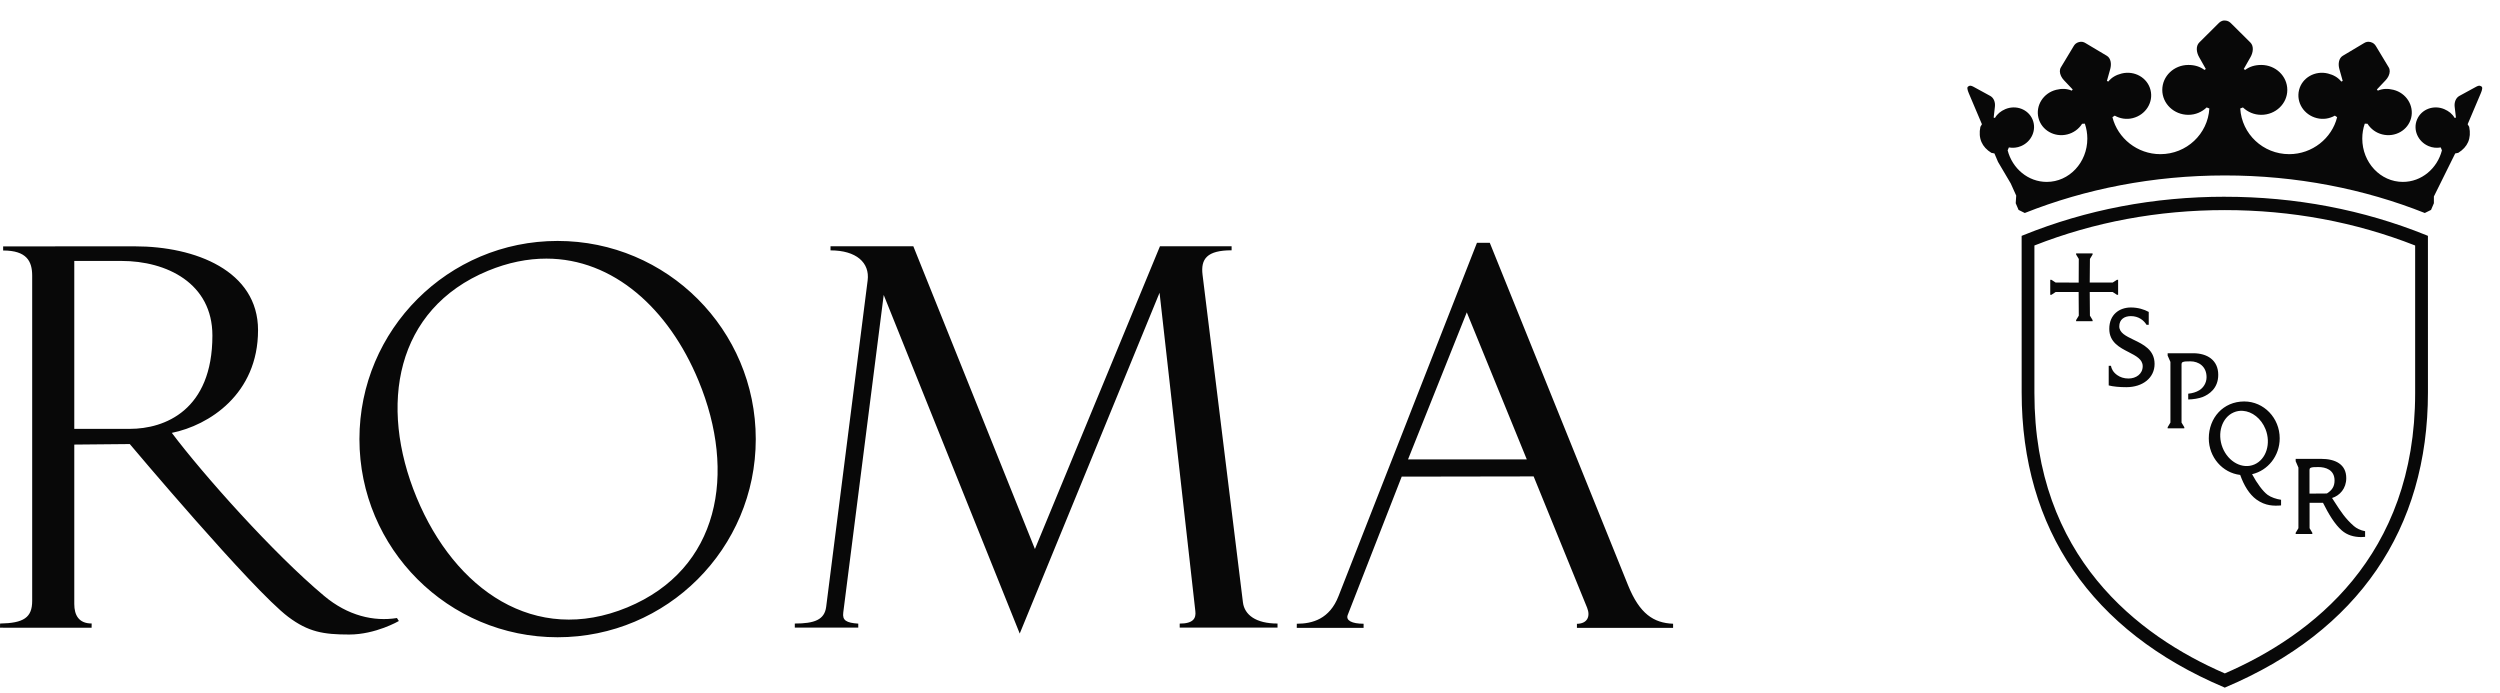 <svg width="101" height="28" viewBox="0 0 101 28" fill="none" xmlns="http://www.w3.org/2000/svg">
<path fill-rule="evenodd" clip-rule="evenodd" d="M89.618 0.953C89.678 0.892 89.754 0.824 89.882 0.828C90.01 0.831 90.086 0.892 90.145 0.953L90.915 1.717C91.058 1.859 91.033 2.11 90.922 2.305L90.648 2.787L90.702 2.826C90.888 2.687 91.103 2.624 91.355 2.624C91.935 2.624 92.407 3.075 92.407 3.633C92.407 4.189 91.935 4.639 91.355 4.639C91.064 4.639 90.806 4.523 90.615 4.341L90.506 4.382C90.566 5.412 91.426 6.228 92.484 6.228C93.415 6.228 94.209 5.587 94.42 4.734L94.328 4.672C94.117 4.791 93.859 4.838 93.599 4.772C93.078 4.643 92.757 4.134 92.882 3.636C93.005 3.138 93.53 2.841 94.049 2.97C94.275 3.026 94.454 3.128 94.588 3.295L94.645 3.27L94.508 2.781C94.481 2.68 94.475 2.573 94.497 2.479C94.518 2.386 94.566 2.304 94.645 2.256L95.506 1.742C95.575 1.698 95.662 1.67 95.77 1.699C95.88 1.727 95.943 1.79 95.986 1.861L96.502 2.718C96.533 2.767 96.546 2.824 96.545 2.881C96.543 3.009 96.475 3.142 96.377 3.244L96.026 3.615L96.065 3.662C96.263 3.578 96.468 3.572 96.693 3.628C97.213 3.757 97.534 4.265 97.41 4.764C97.285 5.262 96.763 5.56 96.243 5.43C95.996 5.369 95.783 5.215 95.647 5L95.537 4.995C95.471 5.183 95.436 5.387 95.436 5.6C95.436 6.567 96.17 7.349 97.076 7.349C97.828 7.349 98.465 6.81 98.654 6.074L98.606 5.956C98.446 5.985 98.275 5.972 98.113 5.902C97.682 5.72 97.474 5.238 97.65 4.826C97.825 4.413 98.316 4.228 98.747 4.409C98.933 4.489 99.074 4.602 99.167 4.764L99.22 4.751L99.168 4.31C99.148 4.129 99.216 3.953 99.359 3.875L100.038 3.504C100.127 3.456 100.179 3.455 100.211 3.473L100.253 3.496C100.258 3.499 100.262 3.502 100.266 3.506C100.269 3.51 100.272 3.515 100.274 3.52C100.305 3.589 100.227 3.761 100.227 3.761L99.693 5.019L99.756 5.126C99.803 5.358 99.787 5.562 99.712 5.739C99.637 5.91 99.504 6.056 99.313 6.175L99.19 6.199L98.329 7.937V8.21L98.214 8.48L97.962 8.605C95.518 7.633 92.776 7.087 89.881 7.088C86.987 7.089 84.247 7.633 81.801 8.605L81.55 8.48L81.435 8.21L81.455 7.902L81.233 7.41L80.72 6.54L80.575 6.199L80.451 6.175C80.26 6.056 80.127 5.91 80.052 5.739C79.976 5.562 79.959 5.358 80.007 5.126L80.07 5.019L79.537 3.761C79.537 3.761 79.459 3.589 79.489 3.52C79.494 3.51 79.501 3.502 79.511 3.496L79.553 3.473C79.585 3.455 79.637 3.456 79.726 3.504L80.405 3.875C80.548 3.953 80.616 4.129 80.594 4.31L80.544 4.751L80.597 4.764C80.69 4.602 80.831 4.489 81.015 4.409C81.447 4.228 81.938 4.413 82.114 4.826C82.289 5.238 82.082 5.72 81.651 5.902C81.488 5.972 81.318 5.985 81.158 5.956L81.109 6.074C81.299 6.81 81.936 7.349 82.689 7.349C83.594 7.349 84.328 6.567 84.328 5.6C84.328 5.394 84.294 5.19 84.228 4.995L84.117 5.001C83.981 5.215 83.767 5.369 83.52 5.43C83.001 5.56 82.478 5.261 82.354 4.764C82.229 4.265 82.55 3.757 83.071 3.628C83.295 3.572 83.502 3.578 83.699 3.662L83.737 3.615L83.386 3.244C83.288 3.142 83.22 3.009 83.218 2.881C83.218 2.824 83.23 2.767 83.262 2.718L83.778 1.861C83.818 1.79 83.883 1.727 83.992 1.699C84.101 1.67 84.188 1.698 84.256 1.742L85.119 2.256C85.199 2.304 85.246 2.386 85.267 2.479C85.289 2.573 85.282 2.68 85.256 2.781L85.119 3.27L85.175 3.295C85.31 3.128 85.489 3.026 85.713 2.97C86.234 2.841 86.757 3.138 86.881 3.636C87.006 4.134 86.684 4.643 86.164 4.772C85.905 4.838 85.647 4.791 85.436 4.672L85.342 4.734C85.556 5.587 86.348 6.228 87.279 6.228C88.338 6.228 89.198 5.412 89.258 4.382L89.149 4.34C88.959 4.523 88.7 4.639 88.41 4.639C87.828 4.639 87.356 4.189 87.356 3.633C87.356 3.075 87.828 2.624 88.41 2.624C88.661 2.624 88.876 2.687 89.061 2.826L89.115 2.787L88.843 2.305C88.731 2.11 88.707 1.859 88.85 1.717L89.618 0.953ZM0.127 9.954L5.45 9.952C7.896 9.952 10.425 10.941 10.425 13.338C10.425 15.927 8.438 17.186 6.941 17.488C8.209 19.172 11.041 22.357 13.091 24.071C14.053 24.88 15.108 25.119 16.037 24.968L16.114 25.089C16.114 25.089 15.178 25.635 14.109 25.635C13.07 25.635 12.461 25.534 11.644 24.921C10.2 23.834 5.244 17.94 5.244 17.94L3.001 17.961V24.403C3.001 24.845 3.178 25.189 3.703 25.189L3.701 25.36L0 25.359L0.003 25.191C0.955 25.175 1.3 24.952 1.3 24.277V11.138C1.3 10.554 1.079 10.12 0.127 10.12V9.954ZM4.908 10.542H3.001V17.326H5.245C6.654 17.326 8.581 16.578 8.581 13.556C8.581 11.442 6.734 10.542 4.908 10.542ZM33.553 10.115V9.95H36.899L41.811 22.181L46.862 9.95H49.757V10.112C48.759 10.112 48.505 10.462 48.583 11.102L50.215 24.338C50.279 24.838 50.733 25.191 51.612 25.191V25.356H47.66V25.193C48.219 25.193 48.325 24.971 48.292 24.692L46.846 11.827L41.197 25.596L35.702 11.916L34.068 24.744C34.025 25.064 34.188 25.162 34.674 25.195V25.356H32.11V25.191C32.903 25.191 33.31 25.04 33.377 24.518L35.053 11.328C35.144 10.612 34.595 10.115 33.553 10.115ZM54.078 24.079L59.669 9.809H60.187L65.775 23.648C66.242 24.8 66.806 25.168 67.593 25.199V25.366H63.708V25.202C64.127 25.197 64.261 24.906 64.12 24.554L61.959 19.247L56.629 19.256L54.449 24.842C54.36 25.065 54.613 25.199 55.089 25.199V25.366H52.389L52.391 25.199C53.02 25.199 53.718 25.011 54.078 24.079ZM61.682 18.559L59.258 12.619L56.884 18.56L61.682 18.559ZM14.521 17.74C14.521 13.319 18.106 9.734 22.526 9.734C26.949 9.734 30.533 13.319 30.533 17.74C30.533 22.161 26.949 25.745 22.526 25.745C18.106 25.745 14.521 22.161 14.521 17.74ZM28.221 15.381C27.015 12.465 24.777 10.452 22.077 10.448C21.32 10.447 20.528 10.603 19.711 10.941C15.977 12.487 15.286 16.367 16.831 20.099C18.376 23.83 21.611 26.084 25.343 24.539C29.075 22.993 29.768 19.113 28.221 15.381ZM81.746 9.5C84.287 8.471 87.025 7.948 89.885 7.948L89.885 7.949C92.733 7.949 95.469 8.47 98.018 9.499L98.088 9.529L98.089 15.853C98.089 21.378 95.266 25.496 89.926 27.76L89.881 27.781L89.837 27.76C84.496 25.496 81.675 21.378 81.675 15.853L81.674 9.529L81.746 9.5ZM97.572 9.918C95.158 8.969 92.572 8.488 89.885 8.488C87.188 8.488 84.6 8.969 82.19 9.918L82.19 15.882C82.19 22.482 86.361 25.681 89.883 27.206C93.404 25.68 97.572 22.482 97.572 15.882L97.572 9.918ZM83.875 10.282V10.236L84.541 10.236V10.282L84.433 10.461L84.425 11.414H85.354L85.527 11.303H85.572V11.911H85.527L85.354 11.798H84.425L84.433 12.753L84.541 12.931V12.976H83.875V12.931L83.983 12.753L83.977 11.798H83.047L82.876 11.911H82.83V11.303H82.876L83.047 11.414L83.979 11.417L83.983 10.461L83.875 10.282ZM85.215 13.286C85.215 12.704 85.627 12.422 86.089 12.422C86.369 12.422 86.624 12.499 86.809 12.602V13.121H86.719C86.612 12.944 86.402 12.771 86.087 12.771C85.818 12.771 85.619 12.908 85.619 13.186C85.619 13.447 85.89 13.577 86.195 13.725C86.591 13.915 87.045 14.134 87.045 14.703C87.045 15.265 86.567 15.642 85.905 15.642C85.622 15.642 85.372 15.618 85.192 15.571V14.778H85.282C85.3 14.891 85.37 15.04 85.536 15.155C85.655 15.239 85.806 15.292 85.99 15.292C86.295 15.292 86.565 15.111 86.565 14.795C86.565 14.517 86.297 14.38 86.001 14.227C85.631 14.038 85.215 13.824 85.215 13.286ZM87.573 14.365V14.271H88.606C89.168 14.271 89.617 14.547 89.617 15.143C89.617 15.696 89.239 15.938 88.985 16.04C88.843 16.096 88.588 16.138 88.404 16.138V15.905C88.569 15.889 88.724 15.844 88.85 15.767C89.01 15.671 89.145 15.475 89.145 15.238C89.145 14.796 88.818 14.598 88.493 14.598C88.314 14.598 88.236 14.601 88.175 14.632C88.142 14.647 88.134 14.684 88.134 14.716V17.072L88.246 17.259V17.304H87.573V17.259L87.685 17.072V14.621L87.573 14.365ZM89.235 17.709C89.235 16.886 89.815 16.219 90.667 16.219C91.459 16.219 92.1 16.886 92.1 17.709C92.1 18.419 91.621 19.01 90.984 19.158C91.189 19.538 91.42 19.848 91.611 19.991C91.744 20.09 91.972 20.166 92.155 20.191V20.419C91.873 20.443 91.524 20.444 91.159 20.18C90.871 19.968 90.657 19.617 90.504 19.187C89.789 19.103 89.235 18.474 89.235 17.709ZM91.527 17.339C91.352 16.903 90.985 16.623 90.611 16.598C90.484 16.589 90.358 16.61 90.241 16.661C89.764 16.867 89.562 17.505 89.792 18.086C90.024 18.666 90.601 18.971 91.078 18.764C91.556 18.557 91.757 17.92 91.527 17.339ZM92.745 18.633V18.538L93.777 18.538C94.341 18.538 94.789 18.752 94.789 19.315C94.789 19.736 94.527 20.022 94.215 20.119C94.255 20.18 94.293 20.239 94.329 20.296C94.567 20.665 94.752 20.952 95.097 21.253C95.197 21.341 95.36 21.426 95.55 21.461V21.689C95.494 21.695 95.439 21.698 95.382 21.698C95.096 21.695 94.826 21.621 94.606 21.428C94.324 21.181 94.082 20.778 93.849 20.313H93.307V21.339L93.418 21.526V21.574H92.745V21.526L92.856 21.339V18.891L92.745 18.633ZM94.316 19.413C94.316 18.974 93.947 18.869 93.663 18.869C93.483 18.869 93.406 18.872 93.345 18.902C93.313 18.918 93.304 18.953 93.304 18.986V19.942L94.007 19.937C94.214 19.805 94.316 19.654 94.316 19.413Z" fill="#080808"/>
</svg>

